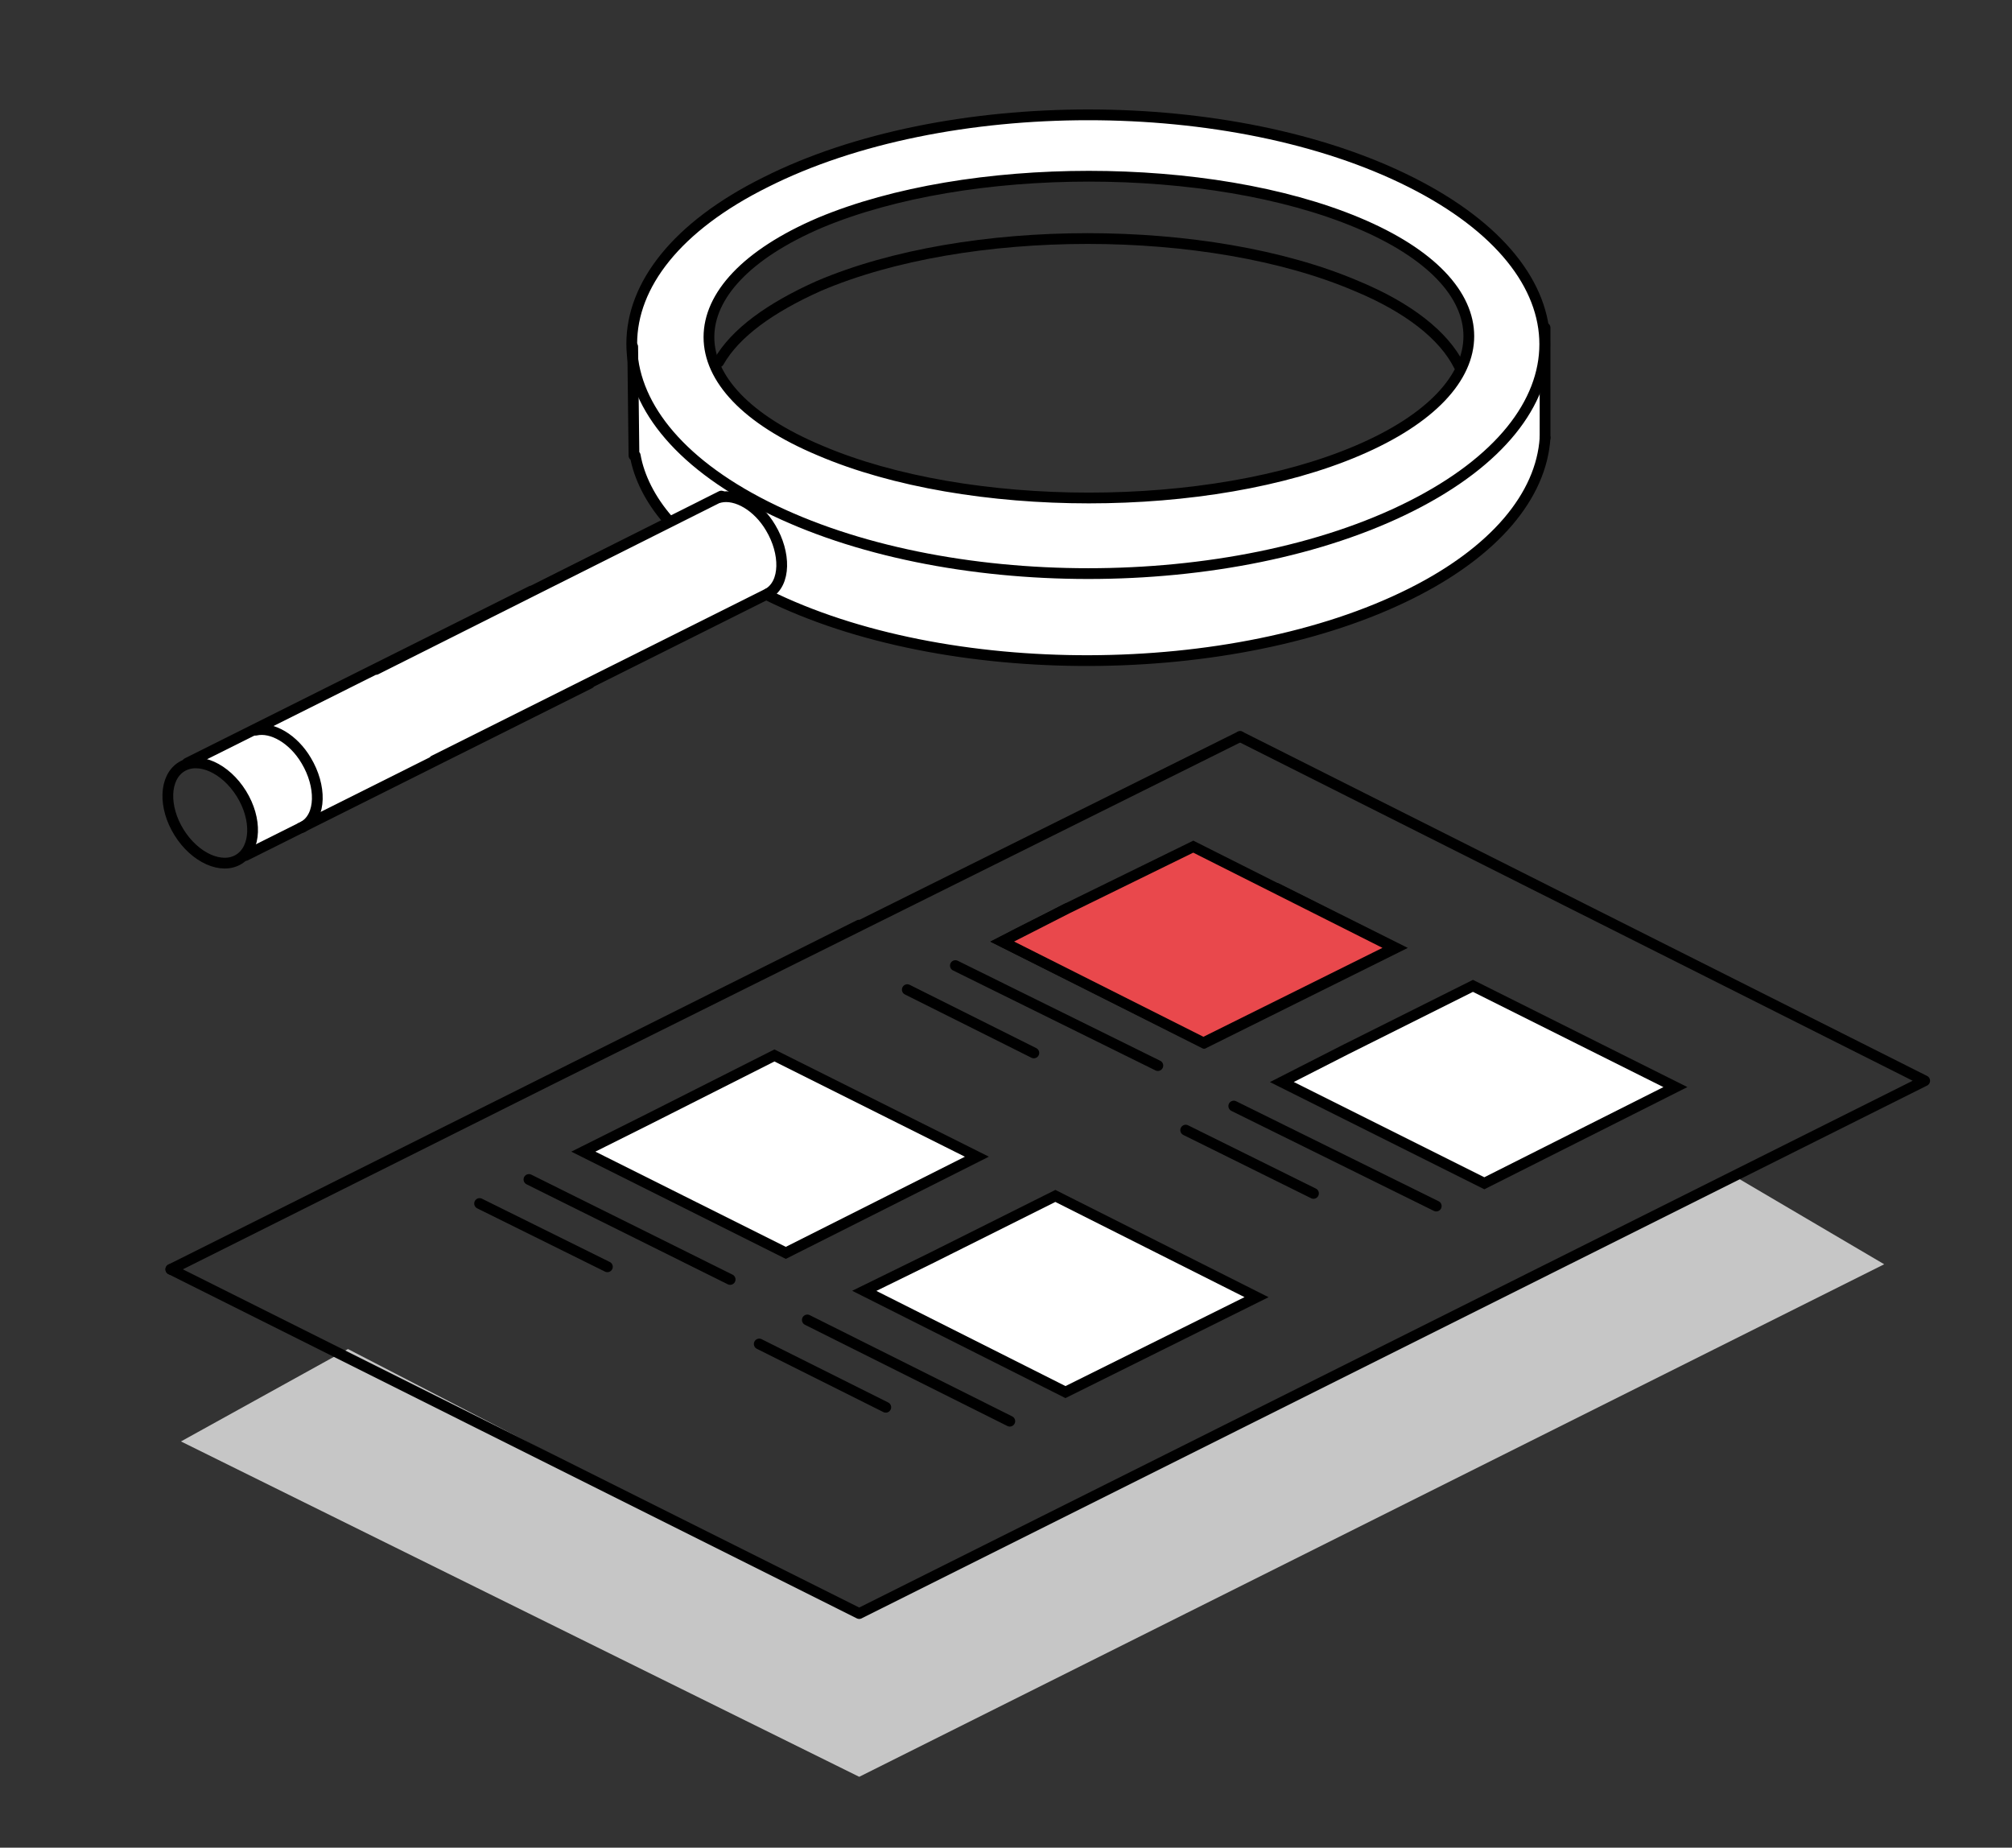 <svg id="Слой_1" xmlns="http://www.w3.org/2000/svg" viewBox="0 0 159 146"><rect x="0" y="0" width="159" height="146" fill="#333333" stroke="none"/><style>.st0,.st1,.st2,.st3,.st4{fill-rule:evenodd;clip-rule:evenodd;fill:#c6c6c6}.st1,.st2,.st3,.st4{fill:#fff}.st2,.st3,.st4{stroke:#000;stroke-width:.85;stroke-linecap:round;stroke-miterlimit:22.926}.st3,.st4{fill:none}.st4{fill:#e9484c}</style><path class="st0" d="M14.3 113.9l13.2-7.3 40.4 20.9L137 92.9l11.9 7-81 40.5z"/><path class="st1" d="M49.7 29.2l.1 6.8 1.9 4 3.1 3.6 6.6 3.8 4.9 1.9 4.4 1.2 6.4 1.2 9.5.5 8.6-.7 8.1-1.6 6.6-2.4 4.7-2.6 3.9-3.2L121 38l.7-2.5.1-8-10.7 10.3-20.6 4.8h-.4l-21.2-1.2-.7-.3-13.7-8z"/><path class="st1" d="M14.3 60.5L57 39.2l3.1 1.4 1.3 2.1.3 1-1 3.2-41.3 20.7.6-2.4-.9-2.5-2.2-2.1z"/><path class="st2" d="M116.4 77.9l16 8-15.1 7.6-16-8 5.1-2.6z"/><path class="st3" d="M100.9 70.2l9.4 4.7-15.1 7.5-16-8c1.7-.9 3.4-1.7 5.1-2.6m0 0M122.1 34.6c-.3 4.6-4 9-10.6 12.3-14 7-36.8 7.1-50.9.1M13.5 100.3l54.4 27.2M98 58.2l54.1 27.2M122.3 100.3l-54.4 27.2m84.2-42.1l-54.4 27.2"/><path class="st2" d="M60.5 14.4c14.1-7.1 36.9-7.1 51 0 14.1 7.1 14.1 18.5 0 25.6-14.1 7.1-36.9 7.1-51 0-14.1-7.1-14.1-18.6 0-25.6zm4.3 3.2c-11.7 5-11.7 13.1 0 18 11.7 5 30.8 5 42.5 0s11.7-13.1 0-18-30.8-4.9-42.5 0z"/><path class="st3" d="M46.6 54L19.4 67.6m41.3-20.7L34.3 60.1M42 46.7L14.8 60.3M57 39.2L29.7 52.9"/><ellipse transform="rotate(-121.864 16.618 64.218)" class="st3" cx="16.6" cy="64.2" rx="4.3" ry="2.9"/><path class="st3" d="M23.8 65.4c.1 0 .2-.1.2-.1 1.4-.8 1.4-3.2.2-5.2-1-1.7-2.7-2.7-4-2.4M60.7 46.9c1.4-.8 1.4-3.2.2-5.2-1-1.7-2.7-2.7-4-2.4M122.1 25.9v8.7M52.8 41.1c-1.4-1.6-2.3-3.4-2.6-5.1M50 27.4l.1 8.6M56.8 28.6c1.3-2.3 4.1-4.3 7.9-6 11.7-5 30.8-5 42.5 0 4.1 1.7 6.9 3.9 8.1 6.3"/><path class="st2" d="M83.4 94.5l15.9 8-15.1 7.5-15.9-8 5.1-2.5zM61.2 83.4l16 8L62.1 99l-16-8 5.2-2.6z"/><path class="st3" d="M97.5 87.4l16 7.9M93.7 89.3l10.1 5M63.8 104.3l16 8M60 106.2l10 5M75.5 76.3l16 7.9M71.7 78.2l10 5M41.8 93.2l15.9 7.9M37.9 95.1l10.1 5M67.9 73.1l-54.4 27.2M98 58.2L43.3 85.4"/><path class="st4" d="M94.3 66.9l15.9 8-15.1 7.5-15.9-8 5.1-2.6z"/></svg>